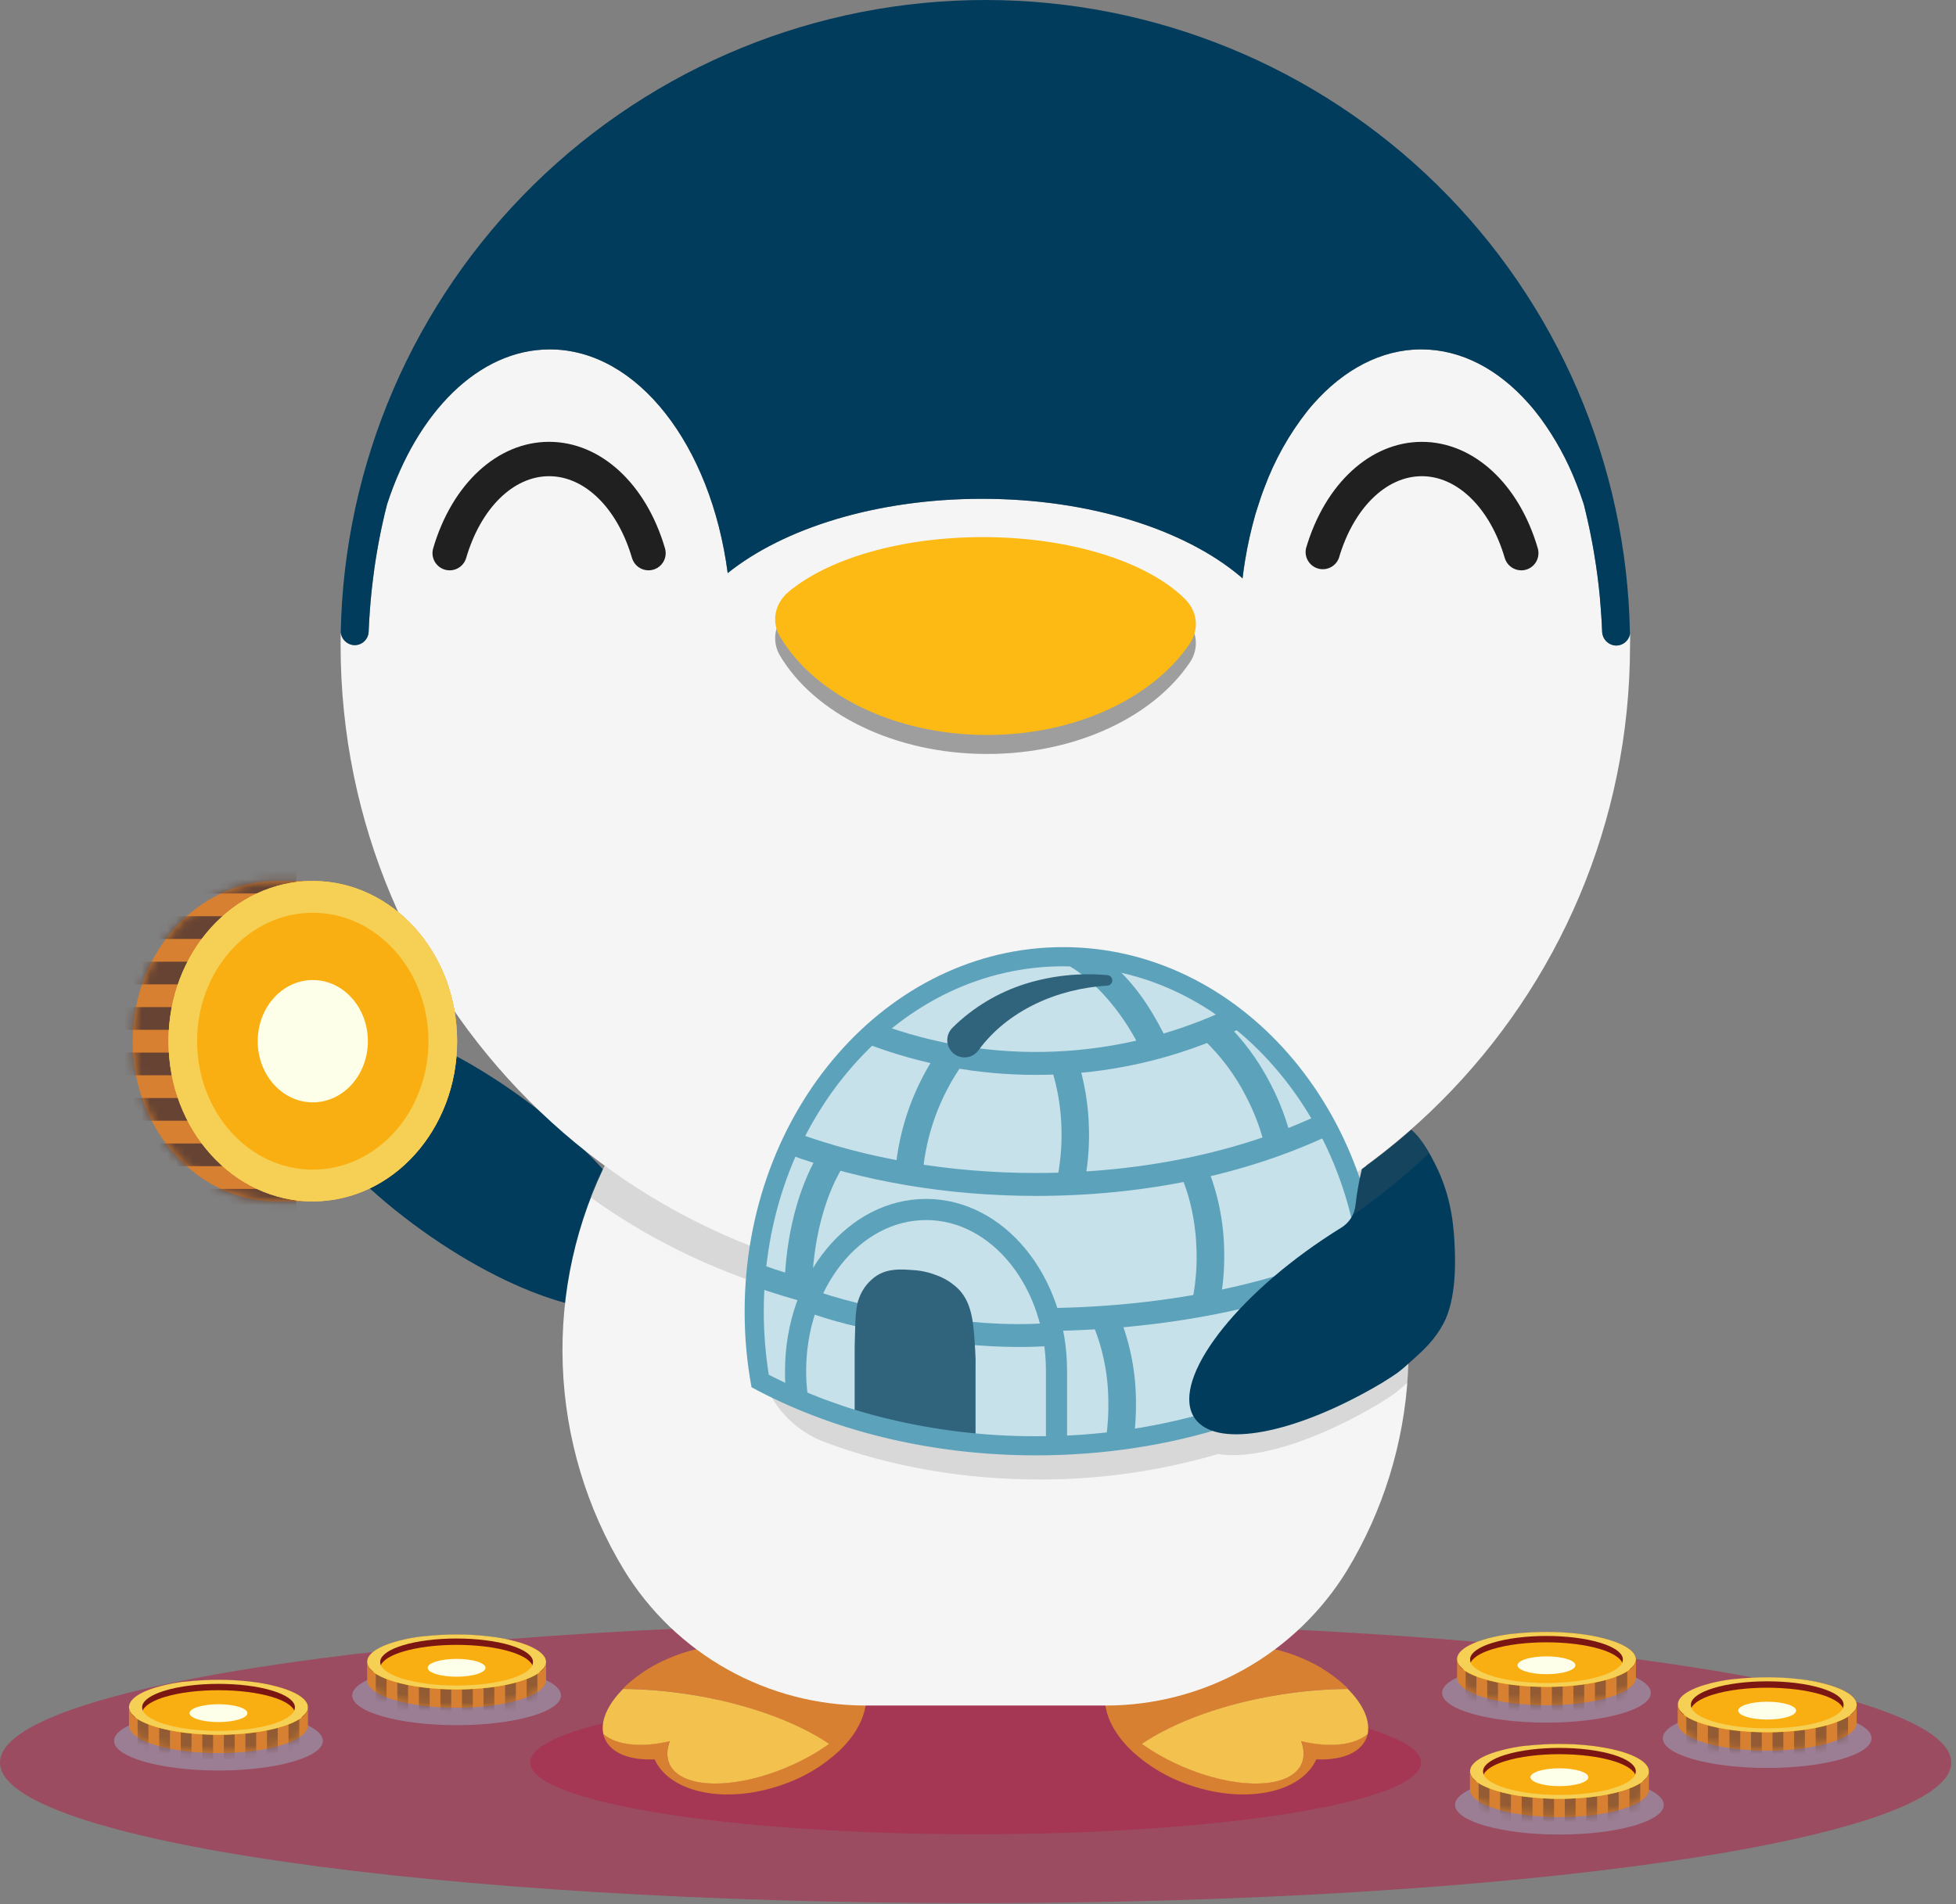 <svg width="228" height="222" viewBox="0 0 228 222" fill="none" xmlns="http://www.w3.org/2000/svg">
<rect x="0" y="0" width="228" height="222" fill="#808080" stroke="none"/>
<g style="mix-blend-mode:multiply" opacity="0.5">
<path d="M113.723 221.88C176.53 221.88 227.445 214.542 227.445 205.49C227.445 196.438 176.53 189.1 113.723 189.1C50.915 189.1 0 196.438 0 205.49C0 214.542 50.915 221.88 113.723 221.88Z" fill="#B51741"/>
</g>
<g style="mix-blend-mode:multiply" opacity="0.4">
<path d="M113.723 213.852C142.396 213.852 165.64 210.108 165.64 205.49C165.64 200.872 142.396 197.128 113.723 197.128C85.05 197.128 61.806 200.872 61.806 205.49C61.806 210.108 85.05 213.852 113.723 213.852Z" fill="#B51741"/>
</g>
<path d="M75.959 150.853C79.228 146.558 72.239 136.138 60.441 127.68C48.643 119.222 36.535 115.952 33.517 120.432C30.556 124.832 37.523 135.086 49.156 143.432C60.788 151.778 72.747 155.074 75.959 150.853Z" fill="#013C5C"/>
<path d="M97.801 204.151C95.853 205.949 93.542 207.307 91.024 208.135C84.494 210.366 78.069 209.003 76.307 205.116C73.487 205.249 71.251 204.429 70.504 202.711C70.425 202.53 70.364 202.341 70.322 202.148C71.863 203.457 74.8 203.751 78.066 202.973C77.714 203.927 77.677 204.825 78.021 205.607C79.324 208.584 85.603 208.712 92.041 205.875C93.661 205.174 95.204 204.306 96.645 203.286C92.874 200.737 87.111 198.589 80.478 197.529C77.877 197.109 75.248 196.888 72.613 196.866C74.125 195.398 75.894 194.22 77.831 193.393C81.365 191.846 84.897 191.523 87.221 192.308C87.397 192.26 87.573 192.218 87.755 192.175L88.022 192.116L88.289 192.06C92.223 191.258 95.9 191.731 98.274 193.265C98.696 193.535 99.086 193.852 99.436 194.211C99.492 194.267 99.545 194.323 99.599 194.382L99.751 194.56C99.875 194.709 99.99 194.865 100.095 195.028C100.129 195.076 100.161 195.124 100.191 195.172L100.229 195.236L100.314 195.383C100.336 195.421 100.354 195.458 100.373 195.496C100.404 195.55 100.431 195.606 100.456 195.664L100.474 195.699C100.501 195.755 100.525 195.813 100.549 195.87C100.573 195.926 100.584 195.95 100.6 195.992C100.616 196.035 100.659 196.142 100.683 196.217C100.707 196.292 100.728 196.356 100.75 196.425C100.771 196.495 100.8 196.61 100.822 196.692C100.822 196.711 100.822 196.73 100.835 196.749C100.855 196.83 100.871 196.913 100.883 196.997C100.884 197.008 100.884 197.018 100.883 197.029C101.284 199.417 100.085 201.979 97.801 204.151Z" fill="#D78031"/>
<path d="M100.886 198.928C100.085 200.387 98.603 201.92 96.653 203.31C92.882 200.761 87.119 198.613 80.486 197.552C77.885 197.133 75.256 196.912 72.621 196.89C74.133 195.422 75.902 194.244 77.84 193.417C81.373 191.87 84.906 191.547 87.229 192.332C87.405 192.284 87.581 192.241 87.763 192.199L88.03 192.14L88.297 192.084C88.414 192.251 88.512 192.43 88.591 192.618C88.843 193.217 88.915 193.878 88.796 194.518C92.42 193.182 95.876 192.77 98.282 193.299C98.703 193.571 99.093 193.888 99.444 194.245C99.5 194.301 99.553 194.357 99.607 194.416L99.759 194.595C99.883 194.744 99.998 194.9 100.103 195.062C100.137 195.111 100.169 195.159 100.199 195.207L100.237 195.271L100.322 195.418C100.344 195.455 100.362 195.493 100.381 195.53C100.412 195.585 100.439 195.641 100.464 195.698L100.483 195.733C100.509 195.789 100.533 195.848 100.557 195.904C100.581 195.96 100.592 195.984 100.608 196.027C100.624 196.07 100.667 196.177 100.691 196.251C100.715 196.326 100.736 196.39 100.758 196.46C100.988 197.262 101.031 198.106 100.886 198.928Z" fill="#D78031"/>
<path d="M96.653 203.31C95.212 204.33 93.669 205.197 92.049 205.899C85.611 208.722 79.332 208.594 78.029 205.631C77.684 204.849 77.722 203.951 78.074 202.997C74.8 203.783 71.863 203.481 70.33 202.172C70.317 202.115 70.307 202.059 70.298 202.003C70.289 201.948 70.281 201.889 70.274 201.827C70.274 201.784 70.274 201.744 70.261 201.704C70.159 200.211 71.043 198.498 72.629 196.909C75.264 196.93 77.893 197.152 80.494 197.571C87.119 198.613 92.882 200.761 96.653 203.31Z" fill="#F3C14D"/>
<path d="M131.946 204.151C133.894 205.949 136.204 207.307 138.721 208.135C145.25 210.366 151.676 209.003 153.438 205.116C156.258 205.249 158.493 204.429 159.241 202.711C159.321 202.53 159.383 202.341 159.425 202.148C157.882 203.457 154.944 203.751 151.681 202.973C152.034 203.927 152.068 204.825 151.726 205.607C150.423 208.584 144.145 208.712 137.704 205.875C136.085 205.173 134.543 204.305 133.102 203.286C136.87 200.737 142.636 198.589 149.27 197.529C151.87 197.109 154.498 196.888 157.131 196.866C155.621 195.398 153.853 194.22 151.916 193.393C148.38 191.846 144.85 191.523 142.527 192.308C142.35 192.26 142.171 192.218 141.992 192.175L141.725 192.116L141.458 192.06C137.525 191.258 133.848 191.731 131.476 193.265C131.053 193.546 130.665 193.876 130.32 194.248C130.264 194.304 130.21 194.36 130.16 194.419C130.106 194.478 130.055 194.539 130.005 194.598C129.882 194.747 129.767 194.904 129.66 195.065L129.564 195.21C129.564 195.231 129.54 195.252 129.527 195.274C129.513 195.295 129.471 195.373 129.444 195.421C129.422 195.457 129.403 195.494 129.385 195.533C129.353 195.587 129.325 195.644 129.3 195.701L129.281 195.736L129.206 195.907C129.188 195.947 129.171 195.987 129.155 196.03C129.139 196.073 129.099 196.179 129.073 196.254C129.046 196.329 129.027 196.393 129.009 196.463C128.99 196.532 128.955 196.647 128.934 196.73C128.934 196.749 128.934 196.767 128.934 196.786C128.915 196.869 128.899 196.952 128.883 197.034C128.884 197.045 128.884 197.056 128.883 197.066C128.45 199.417 129.663 201.979 131.946 204.151Z" fill="#D78031"/>
<path d="M128.862 198.928C129.663 200.387 131.145 201.92 133.094 203.31C136.862 200.761 142.628 198.613 149.262 197.552C151.862 197.133 154.49 196.911 157.123 196.89C155.613 195.422 153.845 194.244 151.908 193.417C148.372 191.87 144.842 191.547 142.519 192.332C142.342 192.284 142.163 192.241 141.984 192.199L141.717 192.14L141.45 192.084C141.336 192.252 141.238 192.431 141.159 192.618C140.905 193.217 140.834 193.878 140.954 194.518C137.327 193.182 133.874 192.77 131.468 193.299C131.052 193.572 130.667 193.89 130.32 194.248C130.264 194.304 130.21 194.36 130.16 194.419C130.106 194.477 130.055 194.539 130.005 194.598C129.882 194.747 129.767 194.903 129.66 195.065L129.564 195.209C129.564 195.231 129.54 195.252 129.527 195.274C129.513 195.295 129.471 195.372 129.444 195.42C129.422 195.457 129.403 195.494 129.385 195.533C129.353 195.587 129.325 195.643 129.3 195.701L129.281 195.736L129.206 195.907C129.187 195.947 129.171 195.987 129.155 196.03C129.139 196.072 129.099 196.179 129.073 196.254C129.046 196.329 129.027 196.393 129.009 196.462C128.772 197.262 128.721 198.106 128.862 198.928Z" fill="#D78031"/>
<path d="M133.094 203.31C134.535 204.329 136.077 205.197 137.696 205.899C144.137 208.722 150.415 208.594 151.718 205.631C152.06 204.849 152.026 203.951 151.673 202.997C154.944 203.783 157.882 203.481 159.417 202.172C159.43 202.115 159.441 202.059 159.45 202.003L159.474 201.827C159.474 201.784 159.474 201.744 159.474 201.704C159.575 200.211 158.694 198.498 157.105 196.909C154.471 196.93 151.843 197.152 149.243 197.571C142.628 198.613 136.863 200.761 133.094 203.31Z" fill="#F3C14D"/>
<path d="M100.982 198.843H128.808C134.46 198.856 140.021 197.417 144.957 194.664C149.894 191.91 154.04 187.935 157.001 183.118C161.212 176.178 163.654 168.309 164.113 160.204C164.572 152.098 163.032 144.004 159.631 136.633C159.31 135.943 158.838 135.333 158.252 134.847C157.666 134.362 156.979 134.013 156.241 133.826C155.503 133.639 154.733 133.619 153.986 133.766C153.24 133.914 152.535 134.226 151.924 134.68C141.272 142.54 128.322 146.657 115.089 146.391C101.855 146.125 89.081 141.492 78.753 133.21C78.162 132.737 77.474 132.401 76.738 132.225C76.001 132.05 75.236 132.04 74.495 132.196C73.754 132.352 73.058 132.67 72.455 133.128C71.852 133.586 71.358 134.171 71.008 134.843C67.152 142.362 65.288 150.745 65.596 159.191C65.903 167.636 68.371 175.862 72.763 183.081C75.725 187.905 79.875 191.887 84.816 194.647C89.757 197.407 95.323 198.852 100.982 198.843Z" fill="#F5F5F5"/>
<g style="mix-blend-mode:multiply" opacity="0.2">
<path d="M161.054 139.491C159.185 134.917 156.309 132.067 151.924 134.682C141.611 142.319 129.115 146.431 116.284 146.411C87.207 147.327 76.867 124.771 70.992 134.845C70.144 136.357 69.397 137.923 68.757 139.534C95.336 158.793 134.488 158.769 161.054 139.491Z" fill="#646464"/>
</g>
<path d="M190.008 73.835C189.954 74.26 189.735 74.647 189.398 74.912C189.061 75.177 188.634 75.298 188.208 75.251C187.821 75.2 187.464 75.016 187.198 74.73C186.932 74.445 186.775 74.075 186.752 73.685C186.75 73.678 186.75 73.671 186.752 73.664C186.726 73.014 186.694 72.368 186.648 71.722C186.603 71.075 186.558 70.46 186.499 69.833C186.499 69.801 186.499 69.771 186.499 69.739C186.416 68.847 186.317 67.957 186.2 67.068C186.2 67.028 186.2 66.987 186.181 66.947C186.146 66.68 186.109 66.397 186.069 66.122C186.069 66.09 186.069 66.06 186.055 66.028C185.97 65.43 185.875 64.836 185.77 64.246C185.74 64.067 185.708 63.888 185.676 63.712C185.644 63.536 185.618 63.389 185.588 63.228C185.551 63.028 185.511 62.828 185.471 62.625C185.457 62.539 185.439 62.451 185.42 62.358C185.369 62.09 185.316 61.839 185.262 61.583L185.23 61.433C185.169 61.166 185.11 60.878 185.046 60.605C184.982 60.333 184.91 60.004 184.838 59.702C184.766 59.4 184.694 59.106 184.619 58.807C184.35 57.972 184.057 57.156 183.74 56.36C182.688 53.649 181.283 51.088 179.564 48.743C179.382 48.5 179.198 48.26 179.011 48.027C178.744 47.677 178.447 47.335 178.154 47.009C174.653 43.061 170.337 40.734 165.664 40.734C160.99 40.734 156.597 43.106 153.083 47.098C152.843 47.365 152.602 47.656 152.37 47.947C150.254 50.637 148.571 53.641 147.384 56.852C147.229 57.255 147.082 57.653 146.941 58.075C146.799 58.497 146.674 58.906 146.532 59.328C146.391 59.75 146.265 60.178 146.158 60.61C146.097 60.827 146.041 61.043 145.985 61.262C145.87 61.7 145.763 62.141 145.664 62.598C145.566 63.055 145.467 63.493 145.379 63.95C145.291 64.407 145.208 64.864 145.133 65.326C145.021 66.02 144.919 66.723 144.837 67.434L144.535 67.166C138.067 61.738 127.019 58.155 114.465 58.155C102.181 58.155 91.352 61.58 84.823 66.817C82.876 51.938 74.33 40.737 64.081 40.737C55.781 40.737 48.592 48.089 45.121 58.788C45.032 59.144 44.944 59.499 44.853 59.857C44.763 60.215 44.696 60.525 44.624 60.859C44.624 60.912 44.597 60.96 44.589 61.011C44.525 61.294 44.466 61.578 44.407 61.861C44.378 61.989 44.354 62.128 44.327 62.245C44.263 62.555 44.205 62.868 44.146 63.181C44.087 63.493 44.023 63.851 43.964 64.188C43.906 64.524 43.841 64.917 43.785 65.283C43.729 65.649 43.673 66.004 43.622 66.352V66.402C43.574 66.755 43.526 67.105 43.484 67.458C43.441 67.81 43.39 68.214 43.35 68.596C43.329 68.78 43.307 68.967 43.289 69.154C43.23 69.726 43.179 70.3 43.136 70.877C43.115 71.144 43.096 71.412 43.075 71.679L43.059 71.946C43.043 72.194 43.03 72.443 43.016 72.691C43 73.009 42.984 73.327 42.971 73.645C42.963 73.862 42.912 74.076 42.821 74.273C42.729 74.47 42.599 74.647 42.438 74.793C42.278 74.939 42.089 75.051 41.885 75.123C41.68 75.196 41.462 75.226 41.246 75.213C40.859 75.185 40.494 75.022 40.215 74.752C39.936 74.483 39.76 74.124 39.718 73.739C39.718 74.23 39.702 74.722 39.702 75.216C39.702 116.74 73.35 150.402 114.852 150.402C156.354 150.402 190.005 116.74 190.005 75.216C190.024 74.783 190.018 74.308 190.008 73.835Z" fill="#F5F5F5"/>
<g style="mix-blend-mode:multiply" opacity="0.6">
<path d="M114.564 64.834C104.902 64.834 96.46 67.402 91.902 71.227C90.3 72.579 89.888 74.7 90.925 76.445C94.93 83.183 104.24 87.903 115.06 87.903C125.459 87.903 134.443 83.549 138.697 77.23C139.811 75.579 139.573 73.49 138.131 72.053C133.845 67.776 124.901 64.834 114.564 64.834Z" fill="#646464"/>
</g>
<path d="M114.564 62.619C104.902 62.619 96.46 65.187 91.902 69.013C90.3 70.364 89.888 72.486 90.925 74.227C94.93 80.968 104.24 85.688 115.06 85.688C125.459 85.688 134.443 81.334 138.697 75.016C139.811 73.365 139.573 71.275 138.131 69.838C133.845 65.561 124.901 62.619 114.564 62.619Z" fill="#FDBA15"/>
<path d="M190.011 73.837C189.954 74.262 189.734 74.648 189.397 74.912C189.06 75.176 188.633 75.298 188.208 75.251C187.821 75.2 187.465 75.017 187.199 74.731C186.933 74.446 186.775 74.077 186.753 73.688V73.666C186.729 73.014 186.694 72.368 186.648 71.722C186.603 71.075 186.558 70.46 186.499 69.835V69.739C186.415 68.849 186.315 67.958 186.197 67.068C186.194 67.026 186.187 66.985 186.178 66.945C186.146 66.677 186.106 66.394 186.066 66.122C186.066 66.09 186.066 66.058 186.053 66.026C185.967 65.43 185.871 64.834 185.77 64.244C185.74 64.065 185.708 63.886 185.674 63.709C185.639 63.533 185.618 63.386 185.586 63.226C185.551 63.023 185.511 62.822 185.468 62.622C185.455 62.534 185.436 62.446 185.417 62.355C185.369 62.088 185.316 61.837 185.26 61.58L185.228 61.431C185.169 61.163 185.11 60.878 185.046 60.602C184.982 60.327 184.91 60.001 184.835 59.702C184.76 59.403 184.694 59.104 184.619 58.807C184.35 57.972 184.056 57.155 183.738 56.357C182.685 53.646 181.281 51.086 179.561 48.741C179.379 48.498 179.195 48.26 179.011 48.025C178.731 47.668 178.445 47.329 178.151 47.007C174.653 43.061 170.334 40.731 165.661 40.731C160.988 40.731 156.597 43.109 153.083 47.098C152.843 47.365 152.602 47.656 152.37 47.947C150.253 50.637 148.571 53.643 147.384 56.854C147.229 57.255 147.082 57.656 146.941 58.075C146.799 58.495 146.674 58.906 146.532 59.328C146.391 59.75 146.265 60.178 146.159 60.613C146.1 60.83 146.041 61.043 145.985 61.262C145.873 61.7 145.766 62.141 145.664 62.598C145.563 63.055 145.467 63.496 145.379 63.95C145.291 64.404 145.208 64.864 145.133 65.326C145.021 66.02 144.919 66.726 144.837 67.434L144.535 67.166C138.067 61.735 127.019 58.153 114.468 58.153C102.184 58.153 91.352 61.58 84.826 66.814C82.879 51.936 74.333 40.734 64.084 40.734C55.784 40.734 48.595 48.086 45.123 58.786C45.032 59.141 44.944 59.496 44.856 59.854C44.768 60.212 44.699 60.52 44.627 60.856C44.612 60.906 44.601 60.957 44.592 61.008C44.528 61.276 44.469 61.572 44.41 61.858C44.384 61.984 44.357 62.125 44.333 62.24C44.269 62.55 44.207 62.862 44.149 63.175C44.09 63.488 44.026 63.848 43.967 64.185C43.908 64.522 43.844 64.914 43.788 65.28C43.732 65.646 43.676 65.999 43.625 66.349V66.402C43.574 66.752 43.529 67.102 43.484 67.458C43.438 67.813 43.39 68.211 43.35 68.593C43.329 68.78 43.307 68.964 43.291 69.151C43.229 69.723 43.177 70.297 43.136 70.875C43.115 71.142 43.096 71.409 43.078 71.676C43.078 71.767 43.078 71.86 43.059 71.943C43.043 72.192 43.03 72.443 43.016 72.691C43 73.007 42.984 73.327 42.971 73.642C42.963 73.859 42.912 74.073 42.821 74.27C42.73 74.467 42.6 74.644 42.44 74.79C42.279 74.936 42.091 75.049 41.887 75.122C41.682 75.194 41.465 75.225 41.248 75.213C40.861 75.185 40.496 75.022 40.216 74.752C39.937 74.482 39.76 74.122 39.718 73.736C40.097 54.046 48.183 35.29 62.239 21.502C76.294 7.713 95.197 -0.007 114.883 5.24239e-06C134.568 0.007 153.465 7.742 167.511 21.541C181.556 35.34 189.628 54.102 189.992 73.792L190.011 73.837Z" fill="#013C5C"/>
<path d="M75.591 66.493C75.158 66.493 74.737 66.353 74.39 66.093C74.044 65.833 73.79 65.469 73.668 65.053C71.972 59.261 68.178 55.518 64.004 55.518C59.83 55.518 56.035 59.259 54.339 65.053C54.19 65.563 53.844 65.993 53.378 66.248C52.911 66.503 52.363 66.562 51.853 66.413C51.343 66.263 50.913 65.918 50.658 65.451C50.404 64.985 50.344 64.436 50.494 63.926C52.705 56.384 58.008 51.511 64.004 51.511C69.999 51.511 75.308 56.384 77.514 63.928C77.588 64.181 77.611 64.445 77.583 64.707C77.555 64.969 77.475 65.222 77.349 65.453C77.223 65.683 77.052 65.887 76.847 66.052C76.642 66.217 76.407 66.339 76.154 66.413C75.972 66.467 75.782 66.494 75.591 66.493Z" fill="#202020"/>
<path d="M177.32 66.493C176.888 66.493 176.467 66.352 176.121 66.093C175.775 65.833 175.522 65.469 175.4 65.053C173.702 59.261 169.907 55.518 165.733 55.518C161.559 55.518 157.767 59.259 156.068 65.053C155.893 65.529 155.543 65.921 155.089 66.149C154.636 66.377 154.113 66.424 153.626 66.281C153.14 66.138 152.725 65.816 152.467 65.379C152.208 64.943 152.125 64.424 152.234 63.928C154.445 56.387 159.746 51.514 165.741 51.514C171.736 51.514 177.053 56.384 179.251 63.928C179.338 64.227 179.354 64.542 179.299 64.848C179.243 65.154 179.117 65.444 178.93 65.692C178.744 65.942 178.502 66.144 178.224 66.283C177.946 66.423 177.639 66.495 177.328 66.496L177.32 66.493Z" fill="#202020"/>
<g style="mix-blend-mode:multiply" opacity="0.2">
<path d="M158.36 138.732C158.146 139.59 157.962 140.533 157.807 141.548C156.865 138.827 155.655 136.206 154.197 133.723C153.372 133.848 152.59 134.173 151.921 134.672C143.268 141.054 133.062 144.997 122.366 146.089C111.671 147.181 100.878 145.382 91.115 140.88C89.261 145.994 88.318 151.393 88.329 156.832V156.913C88.338 159.356 89.09 161.738 90.486 163.743C91.882 165.747 93.855 167.279 96.143 168.133C103.794 170.997 112.305 172.49 121.171 172.49C128.221 172.504 135.236 171.501 142.001 169.514C145.766 170.169 151.929 168.472 158.558 164.893C159.284 164.502 160.014 164.088 160.747 163.65C162.47 162.558 162.601 162.504 164.072 161.179C164.158 160.012 164.208 158.831 164.214 157.639C164.257 150.707 162.835 143.845 160.042 137.501C159.483 137.923 158.923 138.334 158.36 138.732Z" fill="#646464"/>
</g>
<path d="M120.757 168.563C109.028 168.563 97.924 165.953 88.607 161.008C88.146 158.333 87.915 155.623 87.915 152.908C87.915 130.098 104.071 111.541 123.927 111.541C143.782 111.541 159.941 130.098 159.941 152.908C159.941 154.156 159.893 155.411 159.794 156.648C149.729 164.227 135.535 168.563 120.757 168.563Z" fill="#C6E1EA"/>
<path d="M120.757 155.187C108.718 155.187 97.27 153.354 87.643 149.884L88.548 147.37C97.879 150.736 109.012 152.515 120.746 152.515C135.204 152.515 148.738 149.809 158.859 144.891L160.024 147.295C149.561 152.384 135.61 155.187 120.757 155.187Z" fill="#5DA2BB"/>
<path d="M120.757 139.427C110.497 139.427 100.474 137.733 91.774 134.528L92.698 132.022C101.105 135.118 110.809 136.756 120.757 136.756C132.953 136.756 144.428 134.378 153.938 129.879L155.08 132.283C145.213 136.959 133.345 139.427 120.757 139.427Z" fill="#5DA2BB"/>
<path d="M120.757 125.316C114.049 125.325 107.396 124.106 101.126 121.72L102.077 119.222C108.746 121.752 115.859 122.9 122.985 122.597C130.11 122.294 137.1 120.546 143.531 117.459L144.69 119.863C137.228 123.472 129.044 125.336 120.757 125.316Z" fill="#5DA2BB"/>
<path d="M120.757 168.451C110.932 168.451 101.358 166.565 93.021 162.993C92.832 161.794 92.737 160.582 92.738 159.368C92.738 148.999 99.558 140.563 107.944 140.563C116.329 140.563 123.15 148.999 123.15 159.368V168.411C122.33 168.438 121.539 168.451 120.757 168.451Z" fill="#C6E1EA"/>
<path d="M107.549 136.985L104.344 136.761C104.754 131.498 106.585 126.446 109.64 122.142L112.23 124.031C109.529 127.848 107.909 132.324 107.541 136.985H107.549Z" fill="#5DA2BB"/>
<path d="M142.094 152.406L138.959 151.743C139.354 149.825 139.528 147.867 139.477 145.909C139.402 142.612 138.745 139.483 137.573 136.868L140.51 135.556C141.907 138.806 142.649 142.299 142.695 145.836C142.746 148.042 142.544 150.246 142.094 152.406Z" fill="#5DA2BB"/>
<path d="M150.292 163.132L147.088 162.902C147.146 162.069 147.168 161.216 147.149 160.367C147.12 157.265 146.483 154.199 145.274 151.342L148.199 150.036C149.589 153.28 150.328 156.766 150.372 160.295C150.383 161.243 150.348 162.2 150.292 163.132Z" fill="#5DA2BB"/>
<path d="M132.093 168.168L128.923 167.69C129.141 166.206 129.23 164.706 129.19 163.207C129.157 160.12 128.521 157.07 127.318 154.228L130.256 152.927C131.635 156.158 132.367 159.629 132.411 163.143C132.449 164.824 132.343 166.505 132.093 168.168Z" fill="#5DA2BB"/>
<path d="M94.647 150.242L91.443 150.183C91.443 149.731 91.467 149.277 91.491 148.828C91.79 143.13 93.336 137.723 95.737 133.996L98.431 135.73C96.325 139.005 94.96 143.841 94.693 148.997C94.669 149.419 94.653 149.828 94.647 150.242Z" fill="#5DA2BB"/>
<path d="M126.314 138.345L123.181 137.664C123.598 135.701 123.783 133.696 123.732 131.69C123.686 129.203 123.27 126.735 122.498 124.37L125.534 123.347C126.411 126.022 126.882 128.814 126.933 131.629C126.992 133.884 126.784 136.139 126.314 138.345Z" fill="#5DA2BB"/>
<path d="M147.459 133.734C146.975 131.702 146.241 129.738 145.274 127.886C143.994 125.348 142.276 123.055 140.2 121.113L142.358 118.744C144.717 120.942 146.669 123.54 148.126 126.417C149.213 128.504 150.036 130.717 150.578 133.007L147.459 133.734Z" fill="#5DA2BB"/>
<path d="M133.212 122.834C133.044 122.471 132.865 122.107 132.678 121.752C130.691 117.902 127.663 114.397 124.714 112.669L127.174 110.689C130.683 112.746 133.236 115.843 135.524 120.283C135.73 120.678 135.928 121.084 136.115 121.493L133.212 122.834Z" fill="#5DA2BB"/>
<path d="M118.791 157.041C110.246 157.041 99.297 154.992 93.633 152.793L94.599 150.303C100.05 152.419 113.098 154.949 121.958 154.257L122.167 156.929C121.101 157.003 119.969 157.041 118.791 157.041Z" fill="#5DA2BB"/>
<path d="M113.677 157.535C113.704 157.957 113.715 158.385 113.715 158.385C113.728 158.839 113.715 159.218 113.715 159.499V168.238L99.623 165.598V157.471C99.623 157.204 99.623 156.785 99.641 156.296C99.708 153.643 99.74 152.318 100.154 151.297C100.556 150.222 101.294 149.305 102.258 148.682C103.594 147.88 105.001 147.974 106.355 148.07C107.292 148.117 108.217 148.313 109.092 148.652C110.133 149.015 111.074 149.617 111.84 150.41C113.346 152.069 113.496 154.332 113.677 157.535Z" fill="#30637C"/>
<path d="M107.944 142.24C115.648 142.24 121.918 150.124 121.918 159.814V167.658L124.38 169.6V159.814C124.38 148.748 117.021 139.777 107.944 139.777C98.864 139.777 91.507 148.746 91.507 159.814C91.478 161.158 91.588 162.501 91.835 163.821L94.14 162.579C94.025 161.663 93.968 160.74 93.969 159.817C93.969 150.127 100.237 142.243 107.944 142.243" fill="#5DA2BB"/>
<path d="M111.039 119.804C113.433 117.445 116.355 115.691 119.563 114.688C122.643 113.737 125.879 113.398 129.089 113.689C129.243 113.701 129.388 113.771 129.493 113.886C129.598 114 129.655 114.151 129.654 114.306C129.652 114.461 129.591 114.61 129.484 114.722C129.376 114.835 129.23 114.902 129.075 114.91C123.267 115.252 117.459 117.785 114.043 122.465C113.877 122.689 113.667 122.876 113.425 123.014C113.183 123.152 112.915 123.239 112.638 123.268C112.361 123.297 112.081 123.268 111.816 123.183C111.551 123.099 111.306 122.96 111.097 122.775C110.888 122.591 110.72 122.365 110.603 122.112C110.486 121.86 110.423 121.585 110.417 121.307C110.412 121.028 110.464 120.752 110.571 120.494C110.678 120.237 110.837 120.005 111.039 119.812V119.804Z" fill="#30637C"/>
<path d="M123.927 112.658C133.191 112.658 141.918 116.807 148.495 124.338C155.15 131.955 158.817 142.101 158.817 152.908C158.817 153.958 158.782 155.013 158.712 156.06C154.039 159.501 148.543 162.237 142.358 164.195C135.365 166.38 128.078 167.476 120.751 167.444C114.929 167.456 109.125 166.771 103.465 165.403C98.661 164.251 94.011 162.53 89.614 160.276C89.225 157.839 89.029 155.376 89.029 152.908C89.029 142.101 92.695 131.955 99.35 124.338C105.933 116.807 114.66 112.658 123.919 112.658M123.919 110.422C103.412 110.422 86.799 129.443 86.799 152.9C86.795 155.862 87.063 158.819 87.6 161.732C96.776 166.712 108.272 169.675 120.754 169.675C136.635 169.675 150.931 164.866 160.865 157.233C160.993 155.808 161.057 154.364 161.057 152.9C161.057 129.435 144.433 110.422 123.937 110.422H123.919Z" fill="#5DA2BB"/>
<path d="M167.306 135.759C166.801 134.757 165.821 132.82 164.507 131.709C162.665 133.33 160.745 134.862 158.747 136.304C158.409 137.699 158.16 139.115 158.002 140.541C157.94 141.067 157.76 141.572 157.476 142.018C157.191 142.465 156.81 142.841 156.36 143.119L156.298 143.157C155.597 143.59 154.895 144.043 154.191 144.517C143.117 151.968 136.406 161.348 139.295 165.395C141.68 168.729 149.881 167.351 158.923 162.456C159.65 162.066 160.38 161.652 161.113 161.214C163.02 160.004 162.983 160.073 164.956 158.275L164.993 158.243C165.979 157.351 167.269 156.154 168.254 154.311C169.763 151.489 169.645 147.097 169.565 145.385C169.469 143.237 169.269 139.638 167.306 135.759Z" fill="#013C5C"/>
<g style="mix-blend-mode:multiply" opacity="0.2">
<path d="M166.601 134.426C163.809 137.08 160.816 139.515 157.649 141.709C157.836 141.344 157.955 140.948 158.002 140.541C158.159 139.113 158.407 137.697 158.747 136.302C160.741 134.864 162.66 133.333 164.505 131.709C165.356 132.425 166.067 133.494 166.601 134.426Z" fill="#646464"/>
</g>
<path d="M53.282 121.389C53.282 131.706 45.751 140.068 36.458 140.068H32.286C31.127 140.07 29.971 139.939 28.841 139.678C21.212 137.931 15.467 130.4 15.467 121.389C15.467 112.377 21.212 104.86 28.841 103.099C29.968 102.839 31.12 102.708 32.276 102.709H36.45C45.751 102.709 53.282 111.071 53.282 121.389Z" fill="#D78031"/>
<mask id="mask0_354_1910" style="mask-type:luminance" maskUnits="userSpaceOnUse" x="15" y="102" width="39" height="39">
<path d="M53.282 121.389C53.282 131.706 45.751 140.068 36.458 140.068H32.286C31.127 140.07 29.971 139.939 28.841 139.678C21.212 137.931 15.467 130.4 15.467 121.389C15.467 112.377 21.212 104.86 28.841 103.099C29.968 102.839 31.12 102.708 32.276 102.709H36.45C45.751 102.709 53.282 111.071 53.282 121.389Z" fill="white"/>
</mask>
<g mask="url(#mask0_354_1910)">
<path d="M34.54 104.165V101.52H12.722V104.165H34.54Z" fill="#664333"/>
<path d="M34.54 109.466V106.821H12.722V109.466H34.54Z" fill="#664333"/>
<path d="M34.538 114.763V112.119H12.72V114.763H34.538Z" fill="#664333"/>
<path d="M34.54 120.061V117.416H12.722V120.061H34.54Z" fill="#664333"/>
<path d="M34.538 125.361V122.717H12.72V125.361H34.538Z" fill="#664333"/>
<path d="M34.54 130.659V128.014H12.722V130.659H34.54Z" fill="#664333"/>
<path d="M34.54 135.96V133.315H12.722V135.96H34.54Z" fill="#664333"/>
<path d="M34.538 141.257V138.612H12.72V141.257H34.538Z" fill="#664333"/>
</g>
<path d="M36.46 140.068C45.75 140.068 53.282 131.705 53.282 121.389C53.282 111.072 45.75 102.709 36.46 102.709C27.17 102.709 19.639 111.072 19.639 121.389C19.639 131.705 27.17 140.068 36.46 140.068Z" fill="#F6D054"/>
<path d="M36.46 140.068C45.75 140.068 53.282 131.705 53.282 121.389C53.282 111.072 45.75 102.709 36.46 102.709C27.17 102.709 19.639 111.072 19.639 121.389C19.639 131.705 27.17 140.068 36.46 140.068Z" fill="#F6D054"/>
<path d="M36.46 136.363C43.907 136.363 49.943 129.659 49.943 121.389C49.943 113.119 43.907 106.415 36.46 106.415C29.014 106.415 22.977 113.119 22.977 121.389C22.977 129.659 29.014 136.363 36.46 136.363Z" fill="#F9AF12"/>
<path d="M36.46 128.519C40.006 128.519 42.88 125.327 42.88 121.389C42.88 117.451 40.006 114.258 36.46 114.258C32.914 114.258 30.04 117.451 30.04 121.389C30.04 125.327 32.914 128.519 36.46 128.519Z" fill="#FEFFE9"/>
<g style="mix-blend-mode:multiply" opacity="0.4">
<path d="M180.263 200.834C186.983 200.834 192.43 199.283 192.43 197.371C192.43 195.459 186.983 193.909 180.263 193.909C173.544 193.909 168.096 195.459 168.096 197.371C168.096 199.283 173.544 200.834 180.263 200.834Z" fill="#9AC9E2"/>
</g>
<path d="M190.694 193.548V195.637C190.657 196.439 189.626 197.24 187.639 197.866C183.567 199.119 176.957 199.119 172.89 197.866C170.89 197.24 169.87 196.439 169.843 195.637C169.842 195.622 169.842 195.607 169.843 195.592V193.551H170.521C170.79 193.342 171.08 193.163 171.387 193.017C171.874 192.778 172.381 192.581 172.901 192.426C176.971 191.171 183.583 191.171 187.65 192.426C188.169 192.581 188.675 192.778 189.161 193.017C189.468 193.163 189.758 193.342 190.027 193.551L190.694 193.548Z" fill="#D78031"/>
<g style="mix-blend-mode:multiply" opacity="0.6">
<mask id="mask1_354_1910" style="mask-type:luminance" maskUnits="userSpaceOnUse" x="169" y="191" width="22" height="8">
<path d="M190.694 193.548V195.637C190.657 196.439 189.626 197.24 187.639 197.866C183.567 199.119 176.957 199.119 172.89 197.866C170.89 197.24 169.87 196.439 169.843 195.637C169.842 195.622 169.842 195.607 169.843 195.592V193.551H170.521C170.79 193.342 171.08 193.163 171.387 193.017C171.874 192.778 172.381 192.581 172.901 192.426C176.971 191.171 183.583 191.171 187.65 192.426C188.169 192.581 188.675 192.778 189.161 193.017C189.468 193.163 189.758 193.342 190.027 193.551L190.694 193.548Z" fill="white"/>
</mask>
<g mask="url(#mask1_354_1910)">
<path d="M172.097 194H170.842V199.525H172.097V194Z" fill="#664333"/>
<path d="M174.61 194H173.355V199.524H174.61V194Z" fill="#664333"/>
<path d="M177.123 194H175.868V199.524H177.123V194Z" fill="#664333"/>
<path d="M179.636 194H178.381V199.524H179.636V194Z" fill="#664333"/>
<path d="M182.149 194H180.894V199.524H182.149V194Z" fill="#664333"/>
<path d="M184.662 194H183.406V199.524H184.662V194Z" fill="#664333"/>
<path d="M187.172 194H185.917V199.524H187.172V194Z" fill="#664333"/>
<path d="M189.685 194H188.43V199.524H189.685V194Z" fill="#664333"/>
</g>
</g>
<path d="M190.406 194.224C190.291 194.37 190.159 194.502 190.013 194.617H170.519C170.373 194.501 170.242 194.369 170.126 194.224C169.325 193.174 170.238 192.02 172.898 191.203C173.798 190.931 174.718 190.728 175.649 190.593L176.065 190.532H176.169L176.53 190.487H176.634C176.92 190.454 177.211 190.425 177.505 190.398H177.579C177.886 190.372 178.191 190.353 178.503 190.337H178.549C179.705 190.278 180.864 190.278 182.02 190.337C182.349 190.356 182.677 190.377 183 190.404C183.326 190.43 183.647 190.463 183.962 190.5L184.435 190.559L184.897 190.625C185.828 190.76 186.748 190.963 187.65 191.235C190.299 192.02 191.223 193.174 190.406 194.224Z" fill="#7B1612"/>
<path d="M190.016 194.617C189.747 194.826 189.457 195.005 189.15 195.151C189.094 195.181 189.036 195.21 188.974 195.237C188.913 195.263 188.782 195.325 188.678 195.368C188.365 195.498 188.021 195.635 187.639 195.742C183.567 196.995 176.957 196.995 172.89 195.742C172.37 195.586 171.864 195.388 171.376 195.151C171.069 195.004 170.779 194.825 170.51 194.617H171.846C171.678 194.547 171.52 194.475 171.373 194.403C171.344 194.233 171.358 194.059 171.413 193.895C171.469 193.732 171.564 193.585 171.691 193.468C172.089 193.03 172.847 192.619 173.963 192.274C177.435 191.205 183.08 191.205 186.56 192.274C187.674 192.619 188.429 193.03 188.83 193.468C188.958 193.584 189.054 193.731 189.109 193.895C189.165 194.058 189.178 194.233 189.148 194.403L188.972 194.486C188.881 194.531 188.782 194.574 188.678 194.617H190.016Z" fill="#F9AF12"/>
<path d="M180.263 195.188C182.126 195.188 183.636 194.723 183.636 194.149C183.636 193.575 182.126 193.11 180.263 193.11C178.4 193.11 176.89 193.575 176.89 194.149C176.89 194.723 178.4 195.188 180.263 195.188Z" fill="#FEFFE9"/>
<path d="M187.639 191.203C186.738 190.931 185.817 190.728 184.886 190.593C184.731 190.569 184.579 190.545 184.424 190.527C184.269 190.508 184.111 190.484 183.951 190.468C183.636 190.431 183.316 190.398 182.99 190.372C182.667 190.345 182.338 190.321 182.01 190.305C181.436 190.276 180.856 190.26 180.277 190.26C179.697 190.26 179.118 190.276 178.543 190.305H178.498C178.186 190.318 177.881 190.34 177.574 190.366H177.499C177.206 190.39 176.914 190.42 176.629 190.455H176.525L176.164 190.5H176.06L175.643 190.561C174.713 190.696 173.793 190.899 172.893 191.171C170.222 191.988 169.306 193.142 170.121 194.192C170.468 194.591 170.897 194.91 171.379 195.127C171.453 195.167 171.533 195.205 171.614 195.239C172.029 195.426 172.457 195.585 172.893 195.718C176.965 196.971 183.575 196.971 187.642 195.718C188.024 195.6 188.368 195.474 188.681 195.344L188.918 195.239L188.977 195.213C189.038 195.186 189.097 195.157 189.153 195.127C189.636 194.912 190.066 194.592 190.411 194.192C191.223 193.174 190.299 192.02 187.639 191.203ZM188.833 194.224C188.432 194.662 187.676 195.074 186.56 195.416C183.089 196.484 177.446 196.484 173.966 195.416C172.85 195.074 172.097 194.662 171.694 194.224C171.567 194.107 171.472 193.96 171.416 193.797C171.361 193.634 171.347 193.459 171.376 193.289C171.517 192.651 172.38 192.023 173.966 191.534C177.438 190.465 183.083 190.465 186.563 191.534C188.149 192.023 189.009 192.648 189.151 193.289C189.181 193.459 189.168 193.634 189.112 193.798C189.056 193.961 188.96 194.108 188.833 194.224Z" fill="#F6D054"/>
<g style="mix-blend-mode:multiply" opacity="0.4">
<path d="M205.988 206.12C212.708 206.12 218.155 204.57 218.155 202.658C218.155 200.746 212.708 199.196 205.988 199.196C199.269 199.196 193.821 200.746 193.821 202.658C193.821 204.57 199.269 206.12 205.988 206.12Z" fill="#9AC9E2"/>
</g>
<path d="M216.419 198.843V200.929C216.382 201.731 215.364 202.532 213.364 203.158C209.291 204.413 202.682 204.413 198.615 203.158C196.615 202.54 195.597 201.736 195.56 200.929V198.843H196.235C196.505 198.635 196.795 198.456 197.101 198.309C197.588 198.071 198.095 197.875 198.615 197.721C202.687 196.465 209.297 196.465 213.364 197.721C213.884 197.873 214.389 198.07 214.875 198.309C215.183 198.454 215.473 198.633 215.741 198.843H216.419Z" fill="#D78031"/>
<g style="mix-blend-mode:multiply" opacity="0.6">
<mask id="mask2_354_1910" style="mask-type:luminance" maskUnits="userSpaceOnUse" x="195" y="196" width="22" height="9">
<path d="M216.419 198.843V200.929C216.382 201.731 215.364 202.532 213.364 203.158C209.291 204.413 202.682 204.413 198.615 203.158C196.615 202.54 195.597 201.736 195.56 200.929V198.843H196.235C196.505 198.635 196.795 198.456 197.101 198.309C197.588 198.071 198.095 197.875 198.615 197.721C202.687 196.465 209.297 196.465 213.364 197.721C213.884 197.873 214.389 198.07 214.875 198.309C215.183 198.454 215.473 198.633 215.741 198.843H216.419Z" fill="white"/>
</mask>
<g mask="url(#mask2_354_1910)">
<path d="M197.822 199.286H196.567V204.811H197.822V199.286Z" fill="#664333"/>
<path d="M200.335 199.286H199.08V204.811H200.335V199.286Z" fill="#664333"/>
<path d="M202.848 199.286H201.593V204.811H202.848V199.286Z" fill="#664333"/>
<path d="M205.361 199.286H204.105V204.811H205.361V199.286Z" fill="#664333"/>
<path d="M207.874 199.286H206.618V204.811H207.874V199.286Z" fill="#664333"/>
<path d="M210.386 199.286H209.131V204.811H210.386V199.286Z" fill="#664333"/>
<path d="M212.899 199.286H211.644V204.811H212.899V199.286Z" fill="#664333"/>
<path d="M215.412 199.286H214.157V204.811H215.412V199.286Z" fill="#664333"/>
</g>
</g>
<path d="M216.133 199.511C216.018 199.656 215.888 199.788 215.743 199.903H196.249C196.102 199.789 195.97 199.657 195.856 199.511C195.055 198.461 195.966 197.309 198.625 196.489C199.526 196.219 200.446 196.016 201.376 195.88L201.793 195.819H201.897L202.257 195.773H202.361C202.65 195.741 202.941 195.712 203.232 195.685H203.307C203.614 195.661 203.921 195.64 204.231 195.624H204.276C205.433 195.565 206.591 195.565 207.748 195.624C208.076 195.642 208.405 195.664 208.728 195.69C209.051 195.72 209.372 195.749 209.689 195.787L210.159 195.845L210.621 195.912C211.551 196.036 212.471 196.229 213.372 196.489C216.024 197.309 216.948 198.461 216.133 199.511Z" fill="#7B1612"/>
<path d="M215.743 199.912C215.473 200.119 215.182 200.298 214.875 200.446L214.702 200.529C214.606 200.574 214.507 200.617 214.403 200.66C214.063 200.802 213.716 200.926 213.364 201.034C209.291 202.289 202.682 202.289 198.615 201.034C198.095 200.88 197.59 200.682 197.103 200.443C196.796 200.297 196.506 200.118 196.238 199.909H197.573C197.405 199.839 197.247 199.767 197.103 199.695C197.073 199.525 197.086 199.351 197.141 199.187C197.196 199.024 197.292 198.877 197.418 198.76C197.816 198.322 198.575 197.911 199.691 197.566C203.163 196.497 208.808 196.497 212.288 197.566C213.404 197.911 214.157 198.322 214.56 198.76C214.687 198.877 214.782 199.024 214.837 199.187C214.892 199.351 214.905 199.525 214.875 199.695L214.702 199.781L214.405 199.909L215.743 199.912Z" fill="#F9AF12"/>
<path d="M205.988 200.475C207.851 200.475 209.361 200.01 209.361 199.436C209.361 198.862 207.851 198.397 205.988 198.397C204.125 198.397 202.615 198.862 202.615 199.436C202.615 200.01 204.125 200.475 205.988 200.475Z" fill="#FEFFE9"/>
<path d="M213.372 196.489C212.471 196.218 211.55 196.014 210.619 195.88L210.157 195.813L209.687 195.755C209.37 195.717 209.049 195.685 208.725 195.658C208.402 195.632 208.074 195.61 207.745 195.592C207.171 195.562 206.592 195.549 206.012 195.549C205.433 195.549 204.853 195.562 204.279 195.592H204.234C203.924 195.608 203.617 195.629 203.31 195.653H203.235C202.941 195.68 202.65 195.706 202.364 195.741H202.26L201.9 195.787H201.795L201.379 195.848C200.448 195.984 199.529 196.187 198.628 196.457C195.958 197.277 195.044 198.429 195.859 199.479C196.205 199.879 196.634 200.199 197.117 200.416C197.191 200.454 197.269 200.491 197.352 200.526C197.767 200.712 198.193 200.872 198.628 201.004C202.701 202.26 209.31 202.26 213.377 201.004C213.73 200.897 214.076 200.772 214.416 200.63L214.654 200.526L214.715 200.499L214.889 200.416C215.371 200.199 215.801 199.879 216.147 199.479C216.948 198.461 216.024 197.309 213.372 196.489ZM214.568 199.511C214.165 199.949 213.409 200.36 212.296 200.702C208.824 201.771 203.179 201.771 199.699 200.702C198.583 200.36 197.83 199.949 197.426 199.511C197.3 199.394 197.204 199.247 197.149 199.084C197.094 198.92 197.081 198.746 197.111 198.576C197.25 197.937 198.113 197.309 199.699 196.821C203.171 195.752 208.816 195.752 212.296 196.821C213.882 197.309 214.745 197.937 214.883 198.576C214.912 198.746 214.898 198.921 214.842 199.085C214.785 199.248 214.688 199.395 214.56 199.511H214.568Z" fill="#F6D054"/>
<g style="mix-blend-mode:multiply" opacity="0.4">
<path d="M181.772 213.884C188.492 213.884 193.939 212.334 193.939 210.422C193.939 208.51 188.492 206.959 181.772 206.959C175.053 206.959 169.605 208.51 169.605 210.422C169.605 212.334 175.053 213.884 181.772 213.884Z" fill="#9AC9E2"/>
</g>
<path d="M192.203 206.591V208.677C192.166 209.479 191.135 210.28 189.148 210.905C185.076 212.161 178.466 212.161 174.399 210.905C172.399 210.288 171.381 209.484 171.344 208.677V206.591H172.02C172.289 206.383 172.579 206.204 172.885 206.056C173.373 205.819 173.879 205.622 174.399 205.469C178.472 204.213 185.081 204.213 189.148 205.469C189.672 205.621 190.182 205.817 190.673 206.056C190.98 206.202 191.271 206.381 191.538 206.591H192.203Z" fill="#D78031"/>
<g style="mix-blend-mode:multiply" opacity="0.6">
<mask id="mask3_354_1910" style="mask-type:luminance" maskUnits="userSpaceOnUse" x="171" y="204" width="22" height="8">
<path d="M192.203 206.591V208.677C192.166 209.479 191.135 210.28 189.148 210.905C185.076 212.161 178.466 212.161 174.399 210.905C172.399 210.288 171.381 209.484 171.344 208.677V206.591H172.02C172.289 206.383 172.579 206.204 172.885 206.056C173.373 205.819 173.879 205.622 174.399 205.469C178.472 204.213 185.081 204.213 189.148 205.469C189.672 205.621 190.182 205.817 190.673 206.056C190.98 206.202 191.271 206.381 191.538 206.591H192.203Z" fill="white"/>
</mask>
<g mask="url(#mask3_354_1910)">
<path d="M173.606 207.05H172.351V212.575H173.606V207.05Z" fill="#664333"/>
<path d="M176.119 207.05H174.864V212.575H176.119V207.05Z" fill="#664333"/>
<path d="M178.632 207.05H177.376V212.575H178.632V207.05Z" fill="#664333"/>
<path d="M181.145 207.05H179.889V212.575H181.145V207.05Z" fill="#664333"/>
<path d="M183.658 207.05H182.403V212.575H183.658V207.05Z" fill="#664333"/>
<path d="M186.17 207.05H184.915V212.575H186.17V207.05Z" fill="#664333"/>
<path d="M188.683 207.05H187.428V212.575H188.683V207.05Z" fill="#664333"/>
<path d="M191.197 207.05H189.941V212.575H191.197V207.05Z" fill="#664333"/>
</g>
</g>
<path d="M191.917 207.275C191.802 207.417 191.671 207.546 191.527 207.659H172.033C171.886 207.545 171.755 207.413 171.64 207.267C170.826 206.217 171.75 205.065 174.41 204.245C175.311 203.976 176.23 203.773 177.16 203.636L177.577 203.574H177.681L178.041 203.529H178.146C178.434 203.497 178.725 203.468 179.016 203.444H179.091C179.398 203.42 179.705 203.398 180.015 203.382H180.06C181.217 203.323 182.375 203.323 183.532 203.382C183.86 203.401 184.189 203.422 184.512 203.449C184.835 203.478 185.156 203.508 185.473 203.545L185.943 203.604L186.4 203.652C187.331 203.787 188.252 203.991 189.153 204.261C191.808 205.073 192.732 206.225 191.917 207.275Z" fill="#7B1612"/>
<path d="M191.527 207.659C191.257 207.867 190.966 208.046 190.659 208.194L190.486 208.277C190.39 208.322 190.291 208.365 190.187 208.408C189.847 208.55 189.5 208.674 189.148 208.782C185.075 210.037 178.466 210.037 174.399 208.782C173.879 208.627 173.374 208.43 172.887 208.191C172.58 208.045 172.29 207.866 172.022 207.657H173.357C173.189 207.587 173.031 207.515 172.887 207.443C172.857 207.273 172.87 207.099 172.925 206.935C172.98 206.772 173.075 206.625 173.202 206.508C173.6 206.073 174.359 205.658 175.475 205.316C178.947 204.248 184.592 204.248 188.072 205.316C189.188 205.658 189.941 206.073 190.344 206.508C190.471 206.625 190.566 206.772 190.621 206.935C190.676 207.099 190.689 207.273 190.659 207.443L190.486 207.529L190.189 207.657L191.527 207.659Z" fill="#F9AF12"/>
<path d="M181.772 208.239C183.635 208.239 185.145 207.774 185.145 207.2C185.145 206.626 183.635 206.161 181.772 206.161C179.909 206.161 178.399 206.626 178.399 207.2C178.399 207.774 179.909 208.239 181.772 208.239Z" fill="#FEFFE9"/>
<path d="M189.148 204.253C188.248 203.986 187.33 203.785 186.4 203.652L185.938 203.585L185.468 203.526C185.149 203.489 184.829 203.457 184.507 203.43C184.184 203.403 183.855 203.382 183.527 203.363C182.953 203.334 182.373 203.321 181.794 203.321C181.214 203.321 180.635 203.321 180.06 203.363H180.015C179.705 203.379 179.398 203.401 179.091 203.425H179.016C178.722 203.449 178.431 203.476 178.146 203.51H178.042L177.681 203.556H177.577L177.16 203.617C176.23 203.754 175.311 203.958 174.41 204.226C171.739 205.047 170.826 206.198 171.64 207.248C171.987 207.648 172.416 207.968 172.898 208.186C172.973 208.223 173.05 208.26 173.133 208.295C173.548 208.482 173.974 208.641 174.41 208.773C178.482 210.029 185.092 210.029 189.159 208.773C189.511 208.666 189.858 208.541 190.198 208.399C190.28 208.367 190.36 208.33 190.435 208.295L190.497 208.268L190.67 208.186C191.153 207.968 191.582 207.648 191.928 207.248C192.732 206.225 191.808 205.073 189.148 204.253ZM190.344 207.275C189.941 207.713 189.185 208.124 188.072 208.466C184.6 209.535 178.955 209.535 175.475 208.466C174.359 208.124 173.606 207.713 173.203 207.275C173.076 207.158 172.98 207.011 172.925 206.847C172.87 206.684 172.857 206.509 172.887 206.34C173.026 205.701 173.889 205.073 175.475 204.584C178.947 203.516 184.592 203.516 188.072 204.584C189.658 205.073 190.521 205.701 190.66 206.34C190.69 206.509 190.676 206.684 190.621 206.847C190.566 207.011 190.471 207.158 190.344 207.275Z" fill="#F6D054"/>
<g style="mix-blend-mode:multiply" opacity="0.4">
<path d="M25.466 206.417C32.185 206.417 37.633 204.867 37.633 202.955C37.633 201.042 32.185 199.492 25.466 199.492C18.746 199.492 13.299 201.042 13.299 202.955C13.299 204.867 18.746 206.417 25.466 206.417Z" fill="#9AC9E2"/>
</g>
<path d="M35.897 199.132V201.218C35.859 202.02 34.842 202.821 32.842 203.446C28.769 204.699 22.16 204.699 18.093 203.446C16.092 202.829 15.072 202.025 15.038 201.218C15.036 201.203 15.036 201.188 15.038 201.173V199.132H15.716C15.984 198.923 16.274 198.744 16.581 198.597C17.069 198.359 17.575 198.161 18.095 198.007C22.165 196.751 28.777 196.751 32.844 198.007C33.363 198.162 33.869 198.358 34.356 198.595C34.662 198.742 34.952 198.921 35.221 199.129L35.897 199.132Z" fill="#D78031"/>
<g style="mix-blend-mode:multiply" opacity="0.6">
<mask id="mask4_354_1910" style="mask-type:luminance" maskUnits="userSpaceOnUse" x="15" y="197" width="21" height="8">
<path d="M35.897 199.132V201.218C35.859 202.02 34.842 202.821 32.842 203.446C28.769 204.699 22.16 204.699 18.093 203.446C16.092 202.829 15.072 202.025 15.038 201.218C15.036 201.203 15.036 201.188 15.038 201.173V199.132H15.716C15.984 198.923 16.274 198.744 16.581 198.597C17.069 198.359 17.575 198.161 18.095 198.007C22.165 196.751 28.777 196.751 32.844 198.007C33.363 198.162 33.869 198.358 34.356 198.595C34.662 198.742 34.952 198.921 35.221 199.129L35.897 199.132Z" fill="white"/>
</mask>
<g mask="url(#mask4_354_1910)">
<path d="M17.3 199.583H16.044V205.108H17.3V199.583Z" fill="#664333"/>
<path d="M19.812 199.583H18.557V205.108H19.812V199.583Z" fill="#664333"/>
<path d="M22.325 199.583H21.07V205.108H22.325V199.583Z" fill="#664333"/>
<path d="M24.838 199.583H23.583V205.108H24.838V199.583Z" fill="#664333"/>
<path d="M27.351 199.583H26.096V205.108H27.351V199.583Z" fill="#664333"/>
<path d="M29.864 199.583H28.609V205.108H29.864V199.583Z" fill="#664333"/>
<path d="M32.374 199.583H31.119V205.108H32.374V199.583Z" fill="#664333"/>
<path d="M34.888 199.583H33.632V205.108H34.888V199.583Z" fill="#664333"/>
</g>
</g>
<path d="M35.611 199.807C35.496 199.953 35.364 200.085 35.218 200.2H15.724C15.579 200.084 15.447 199.953 15.331 199.807C14.53 198.757 15.444 197.603 18.103 196.786C19 196.514 19.916 196.309 20.843 196.171L21.26 196.113H21.364L21.724 196.067H21.829C22.114 196.032 22.405 196.006 22.699 195.979H22.774C23.081 195.952 23.386 195.934 23.698 195.915H23.743C24.9 195.855 26.059 195.855 27.215 195.915C27.544 195.934 27.872 195.955 28.195 195.982C28.521 196.008 28.841 196.04 29.157 196.078L29.629 196.137L30.091 196.201C31.023 196.328 31.944 196.524 32.847 196.786C35.502 197.603 36.426 198.757 35.611 199.807Z" fill="#7B1612"/>
<path d="M35.218 200.2C34.95 200.409 34.66 200.588 34.353 200.734L34.177 200.82C34.083 200.863 33.985 200.908 33.88 200.951C33.541 201.093 33.194 201.217 32.842 201.322C28.769 202.578 22.16 202.578 18.093 201.322C17.573 201.168 17.066 200.972 16.578 200.734C16.272 200.587 15.982 200.408 15.713 200.2H17.048C16.88 200.131 16.723 200.059 16.576 199.986C16.547 199.816 16.561 199.642 16.616 199.479C16.672 199.315 16.767 199.168 16.893 199.051C17.291 198.613 18.05 198.202 19.166 197.857C22.638 196.789 28.283 196.789 31.763 197.857C32.876 198.202 33.632 198.613 34.033 199.051C34.16 199.168 34.256 199.314 34.312 199.478C34.367 199.641 34.381 199.816 34.35 199.986L34.174 200.069C34.083 200.115 33.985 200.157 33.88 200.2H35.218Z" fill="#F9AF12"/>
<path d="M25.466 200.769C27.329 200.769 28.839 200.304 28.839 199.73C28.839 199.156 27.329 198.691 25.466 198.691C23.603 198.691 22.093 199.156 22.093 199.73C22.093 200.304 23.603 200.769 25.466 200.769Z" fill="#FEFFE9"/>
<path d="M32.847 196.786C31.944 196.514 31.022 196.308 30.088 196.171C29.934 196.15 29.781 196.126 29.627 196.107C29.472 196.089 29.314 196.064 29.154 196.048C28.839 196.011 28.518 195.979 28.192 195.952C27.869 195.926 27.541 195.902 27.212 195.886C26.638 195.856 26.059 195.84 25.479 195.84C24.9 195.84 24.32 195.856 23.746 195.886H23.701C23.388 195.902 23.084 195.923 22.777 195.95H22.702C22.408 195.974 22.117 196.003 21.831 196.038H21.727L21.367 196.083H21.262L20.846 196.142C19.915 196.278 18.996 196.483 18.095 196.754C15.425 197.571 14.509 198.725 15.323 199.775C15.67 200.174 16.099 200.493 16.581 200.71C16.656 200.75 16.736 200.785 16.816 200.823C17.232 201.009 17.659 201.168 18.095 201.298C22.168 202.554 28.777 202.554 32.844 201.298C33.197 201.193 33.544 201.069 33.883 200.927L34.121 200.823L34.18 200.796L34.356 200.71C34.838 200.494 35.267 200.175 35.614 199.775C36.425 198.757 35.502 197.603 32.847 196.786ZM34.041 199.807C33.64 200.243 32.885 200.654 31.768 200.999C28.297 202.068 22.654 202.068 19.174 200.999C18.058 200.654 17.305 200.243 16.902 199.807C16.775 199.69 16.68 199.543 16.624 199.38C16.569 199.217 16.555 199.042 16.584 198.872C16.725 198.234 17.588 197.606 19.174 197.117C22.646 196.048 28.291 196.048 31.771 197.117C33.357 197.606 34.217 198.231 34.359 198.872C34.388 199.043 34.374 199.218 34.318 199.382C34.261 199.545 34.164 199.692 34.035 199.807H34.041Z" fill="#F6D054"/>
<g style="mix-blend-mode:multiply" opacity="0.4">
<path d="M53.223 201.13C59.942 201.13 65.39 199.58 65.39 197.668C65.39 195.755 59.942 194.205 53.223 194.205C46.503 194.205 41.056 195.755 41.056 197.668C41.056 199.58 46.503 201.13 53.223 201.13Z" fill="#9AC9E2"/>
</g>
<path d="M63.654 193.845V195.931C63.617 196.732 62.586 197.534 60.599 198.159C56.526 199.412 49.917 199.412 45.847 198.159C43.849 197.542 42.829 196.738 42.795 195.931C42.793 195.916 42.793 195.901 42.795 195.886V193.845H43.473C43.741 193.636 44.031 193.457 44.338 193.31C44.825 193.072 45.331 192.875 45.85 192.72C49.922 191.464 56.532 191.464 60.602 192.72C61.12 192.875 61.626 193.071 62.113 193.308C62.419 193.455 62.709 193.634 62.978 193.842L63.654 193.845Z" fill="#D78031"/>
<g style="mix-blend-mode:multiply" opacity="0.6">
<mask id="mask5_354_1910" style="mask-type:luminance" maskUnits="userSpaceOnUse" x="42" y="191" width="22" height="9">
<path d="M63.654 193.845V195.931C63.617 196.732 62.586 197.534 60.599 198.159C56.526 199.412 49.917 199.412 45.847 198.159C43.849 197.542 42.829 196.738 42.795 195.931C42.793 195.916 42.793 195.901 42.795 195.886V193.845H43.473C43.741 193.636 44.031 193.457 44.338 193.31C44.825 193.072 45.331 192.875 45.85 192.72C49.922 191.464 56.532 191.464 60.602 192.72C61.12 192.875 61.626 193.071 62.113 193.308C62.419 193.455 62.709 193.634 62.978 193.842L63.654 193.845Z" fill="white"/>
</mask>
<g mask="url(#mask5_354_1910)">
<path d="M45.056 194.296H43.801V199.821H45.056V194.296Z" fill="#664333"/>
<path d="M47.57 194.296H46.315V199.821H47.57V194.296Z" fill="#664333"/>
<path d="M50.082 194.296H48.827V199.821H50.082V194.296Z" fill="#664333"/>
<path d="M52.595 194.296H51.34V199.821H52.595V194.296Z" fill="#664333"/>
<path d="M55.108 194.296H53.853V199.821H55.108V194.296Z" fill="#664333"/>
<path d="M57.621 194.296H56.366V199.821H57.621V194.296Z" fill="#664333"/>
<path d="M60.131 194.296H58.876V199.821H60.131V194.296Z" fill="#664333"/>
<path d="M62.644 194.296H61.389V199.821H62.644V194.296Z" fill="#664333"/>
</g>
</g>
<path d="M63.368 194.52C63.253 194.666 63.121 194.798 62.975 194.913H43.481C43.336 194.797 43.204 194.666 43.088 194.52C42.274 193.471 43.2 192.316 45.86 191.499C46.761 191.228 47.68 191.023 48.611 190.887L49.028 190.828H49.132L49.492 190.783H49.596C49.882 190.748 50.173 190.722 50.467 190.695H50.542C50.846 190.668 51.153 190.649 51.466 190.631H51.511C52.667 190.57 53.826 190.57 54.983 190.631C55.311 190.649 55.64 190.671 55.963 190.697C56.289 190.724 56.609 190.756 56.924 190.794L57.397 190.852L57.859 190.917C58.79 191.053 59.711 191.257 60.612 191.528C63.258 192.316 64.183 193.471 63.368 194.52Z" fill="#7B1612"/>
<path d="M62.975 194.913C62.707 195.122 62.417 195.301 62.11 195.448L61.934 195.533C61.84 195.576 61.742 195.621 61.638 195.664C61.298 195.806 60.951 195.93 60.599 196.035C56.526 197.291 49.917 197.291 45.85 196.035C45.33 195.882 44.823 195.685 44.336 195.448C44.029 195.301 43.739 195.122 43.47 194.913H44.806C44.637 194.844 44.48 194.772 44.333 194.7C44.304 194.53 44.317 194.356 44.372 194.192C44.427 194.029 44.522 193.882 44.648 193.765C45.048 193.326 45.807 192.915 46.923 192.57C50.395 191.502 56.04 191.502 59.52 192.57C60.633 192.915 61.389 193.326 61.79 193.765C61.917 193.881 62.013 194.028 62.069 194.191C62.124 194.355 62.138 194.53 62.108 194.7L61.931 194.782C61.84 194.828 61.739 194.871 61.638 194.913H62.975Z" fill="#F9AF12"/>
<path d="M53.223 195.482C55.085 195.482 56.596 195.017 56.596 194.443C56.596 193.869 55.085 193.404 53.223 193.404C51.36 193.404 49.85 193.869 49.85 194.443C49.85 195.017 51.36 195.482 53.223 195.482Z" fill="#FEFFE9"/>
<path d="M60.599 191.499C59.697 191.228 58.777 191.024 57.845 190.887C57.69 190.866 57.538 190.842 57.383 190.823C57.228 190.804 57.071 190.78 56.911 190.764C56.596 190.727 56.275 190.695 55.949 190.668C55.626 190.641 55.298 190.617 54.969 190.601C54.395 190.572 53.816 190.556 53.236 190.556C52.657 190.556 52.077 190.572 51.503 190.601H51.458C51.145 190.617 50.838 190.639 50.533 190.665H50.459C50.165 190.689 49.874 190.719 49.588 190.754H49.484L49.123 190.799H49.019L48.603 190.858C47.672 190.994 46.753 191.199 45.852 191.47C43.182 192.287 42.266 193.441 43.08 194.491C43.427 194.89 43.856 195.209 44.338 195.426C44.413 195.466 44.493 195.501 44.573 195.538C44.988 195.725 45.416 195.884 45.852 196.014C49.925 197.27 56.534 197.27 60.601 196.014C60.954 195.908 61.3 195.784 61.64 195.643L61.878 195.538L61.937 195.512L62.113 195.426C62.595 195.209 63.024 194.89 63.37 194.491C64.182 193.471 63.258 192.316 60.599 191.499ZM61.792 194.521C61.392 194.956 60.636 195.367 59.52 195.712C56.048 196.781 50.403 196.781 46.926 195.712C45.809 195.367 45.056 194.956 44.65 194.521C44.525 194.403 44.43 194.256 44.375 194.093C44.32 193.93 44.306 193.755 44.335 193.585C44.477 192.947 45.339 192.319 46.926 191.83C50.397 190.762 56.043 190.762 59.522 191.83C61.109 192.319 61.968 192.944 62.11 193.585C62.14 193.756 62.127 193.93 62.071 194.094C62.016 194.257 61.92 194.404 61.792 194.521Z" fill="#F6D054"/>
</svg>
